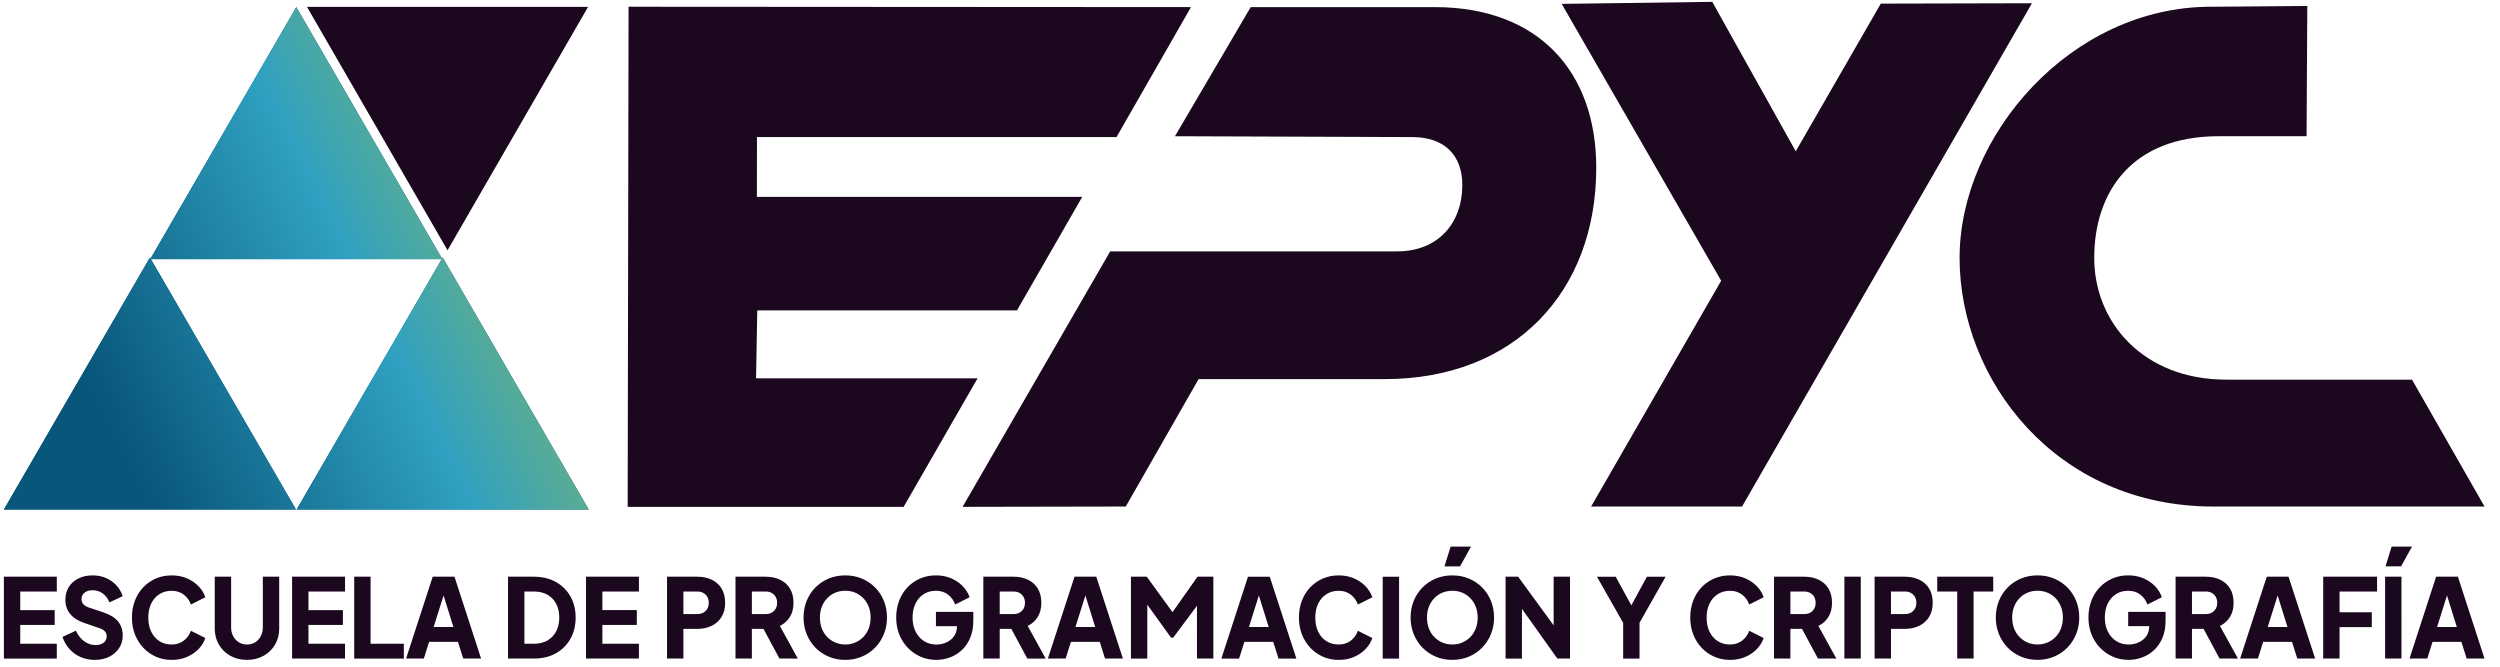 <?xml version="1.0" encoding="UTF-8" standalone="no"?>
<!-- Created with Inkscape (http://www.inkscape.org/) -->

<svg
   width="416mm"
   height="111mm"
   viewBox="0 0 416 111"
   version="1.1"
   id="svg1"
   xml:space="preserve"
   inkscape:version="1.4.2 (f4327f4, 2025-05-13)"
   sodipodi:docname="dibujo.svg"
   xmlns:inkscape="http://www.inkscape.org/namespaces/inkscape"
   xmlns:sodipodi="http://sodipodi.sourceforge.net/DTD/sodipodi-0.dtd"
   xmlns="http://www.w3.org/2000/svg"
   xmlns:svg="http://www.w3.org/2000/svg"><sodipodi:namedview
     id="namedview1"
     pagecolor="#ffffff"
     bordercolor="#000000"
     borderopacity="0.25"
     inkscape:showpageshadow="2"
     inkscape:pageopacity="0.0"
     inkscape:pagecheckerboard="0"
     inkscape:deskcolor="#d1d1d1"
     inkscape:document-units="mm"
     showguides="true"
     inkscape:zoom="0.5"
     inkscape:cx="720"
     inkscape:cy="169"
     inkscape:window-width="1920"
     inkscape:window-height="1009"
     inkscape:window-x="-8"
     inkscape:window-y="-8"
     inkscape:window-maximized="1"
     inkscape:current-layer="layer1"><sodipodi:guide
       position="83.856,51.667"
       orientation="0,-1"
       id="guide1"
       inkscape:locked="false" /><sodipodi:guide
       position="97.847,65.163"
       orientation="1,0"
       id="guide2"
       inkscape:locked="false" /></sodipodi:namedview><defs
     id="defs1"><linearGradient
       id="PSgrad_0"
       x1="0.695"
       x2="314.025"
       y1="133.544"
       y2="0.543"
       gradientTransform="scale(1.079,0.927)"
       gradientUnits="userSpaceOnUse"><stop
         offset="0%"
         stop-color="rgb(9,86,123)"
         stop-opacity="1"
         id="stop1" /><stop
         offset="50%"
         stop-color="rgb(47,161,193)"
         stop-opacity="1"
         id="stop2" /><stop
         offset="99%"
         stop-color="rgb(162,190,72)"
         stop-opacity="1"
         id="stop3" /></linearGradient></defs><g
     inkscape:label="Capa 1"
     inkscape:groupmode="layer"
     id="layer1"><path
       fill-rule="evenodd"
       fill="#1b081f"
       d="M 74.47,41.646 51.079,1.14 h 46.782 z"
       id="path1"
       style="stroke-width:0.265" /><g
       id="g1"
       transform="matrix(0.265,0,0,0.265,0.446,1.047)"><path
         fill-rule="evenodd"
         fill="#09567b"
         d="M 368,316 H 184.562 L 275.687,158.764 H 93.062 L 184.187,316 H 0.75 l 91.719,-158.261 0.39,0.674 91.516,-157.91 91.516,157.911 0.39,-0.675 z"
         id="path3" /><path
         fill="url(#PSgrad_0)"
         d="M 368,316 H 184.562 L 275.687,158.764 H 93.062 L 184.187,316 H 0.75 l 91.719,-158.261 0.39,0.674 91.516,-157.91 91.516,157.911 0.39,-0.675 z"
         id="path4"
         style="fill:url(#PSgrad_0)" /></g><path
       fill-rule="evenodd"
       fill="#1b081f"
       d="m 370.456,63.172 h 30.904 l 12.065,21.114 h -45.123 c -26.394,0 -42.228,-21.257 -42.228,-41.366 0,-20.396 18.555,-41.797 41.797,-41.797 L 383.934,0.996 383.814,22.668 h -14.651 c -14.395,0 -20.683,9.231 -20.683,20.252 0,10.748 8.199,20.252 21.976,20.252 z M 264.762,84.286 286.403,46.717 259.864,0.645 284.917,0.306 298.814,25.17 312.968,0.6 l 25.152,-0.062 -48.242,83.748 z m -34.351,-21.203 h -30.963 l -12.123,21.203 -27.152,0.053 24.563,-42.511 h 47.76 c 6.724,0 10.833,-4.599 10.833,-11.063 0,-4.848 -2.895,-7.955 -8.312,-7.955 l -39.505,-0.142 12.605,-21.486 h 30.605 c 17.37,0 26.896,10.814 26.896,26.725 0,20.634 -13.541,35.177 -35.208,35.177 z m -104.45,-40.273 -0.015,9.944 h 54.143 L 169.226,51.648 h -43.216 l -0.202,11.311 h 36.858 L 150.367,84.339 h -45.923 l 0.149,-83.216 93.589,0.059 -12.393,21.628 z"
       id="path1-4"
       style="stroke-width:0.265" /><path
       fill-rule="evenodd"
       fill="#1b081f"
       d="m 410.452,109.585 -0.879,-2.779 h -4.799 l -0.879,2.779 h -2.954 l 4.43,-13.623 h 3.622 l 4.43,13.623 z m -3.272,-10.504 -1.651,5.256 h 3.287 z m -10.23,-4.838 1.019,-3.292 h 3.393 l -1.828,3.292 z m 2.655,15.342 h -2.725 V 95.962 h 2.725 z m -10.302,-7.699 h 5.362 v 2.469 h -5.362 v 5.23 H 386.578 V 95.962 h 8.966 v 2.469 h -6.241 z m -7.911,4.919 h -4.8 l -0.879,2.779 h -2.954 l 4.43,-13.623 h 3.622 l 4.43,13.623 h -2.971 z m -2.393,-7.725 -1.651,5.256 h 3.287 z m -9.667,10.504 -2.655,-4.937 h -1.934 v 4.937 h -2.725 V 95.962 h 5.01 c 0.902,0 1.702,0.165 2.4,0.494 0.697,0.329 1.245,0.817 1.644,1.463 0.398,0.646 0.598,1.445 0.598,2.396 0,0.927 -0.205,1.716 -0.615,2.368 -0.41,0.652 -0.961,1.143 -1.652,1.472 l 2.988,5.431 z m -0.624,-10.259 c -0.158,-0.28 -0.378,-0.5 -0.659,-0.658 -0.281,-0.158 -0.615,-0.238 -1.002,-0.238 h -2.303 v 3.749 h 2.303 c 0.387,0 0.721,-0.079 1.002,-0.238 0.282,-0.158 0.501,-0.378 0.659,-0.658 0.158,-0.28 0.237,-0.603 0.237,-0.969 0,-0.378 -0.079,-0.707 -0.237,-0.987 z m -10.302,8.878 c -0.592,0.543 -1.254,0.945 -1.986,1.207 -0.733,0.262 -1.474,0.393 -2.224,0.393 -0.938,0 -1.811,-0.177 -2.62,-0.53 -0.809,-0.353 -1.518,-0.847 -2.127,-1.481 -0.61,-0.634 -1.084,-1.377 -1.424,-2.231 -0.34,-0.853 -0.51,-1.786 -0.51,-2.798 0,-1.012 0.164,-1.948 0.492,-2.807 0.328,-0.86 0.791,-1.603 1.389,-2.231 0.598,-0.628 1.298,-1.115 2.101,-1.463 0.803,-0.348 1.679,-0.521 2.628,-0.521 0.949,0 1.802,0.165 2.558,0.494 0.756,0.329 1.398,0.768 1.925,1.317 0.527,0.549 0.902,1.158 1.125,1.829 l -2.408,1.207 c -0.223,-0.658 -0.613,-1.204 -1.169,-1.637 -0.557,-0.433 -1.233,-0.649 -2.03,-0.649 -0.774,0 -1.453,0.189 -2.039,0.567 -0.586,0.378 -1.04,0.899 -1.362,1.564 -0.323,0.664 -0.483,1.442 -0.483,2.332 0,0.89 0.17,1.67 0.51,2.341 0.34,0.671 0.806,1.195 1.398,1.573 0.592,0.378 1.274,0.567 2.048,0.567 0.598,0 1.157,-0.119 1.679,-0.356 0.521,-0.238 0.943,-0.582 1.266,-1.033 0.322,-0.451 0.483,-0.994 0.483,-1.627 v -0.037 h -3.498 v -2.377 h 6.223 v 1.445 c 0,1.109 -0.176,2.075 -0.527,2.898 -0.352,0.823 -0.824,1.506 -1.415,2.048 z m -14.416,-0.421 c -0.627,0.64 -1.363,1.137 -2.206,1.49 -0.844,0.353 -1.758,0.53 -2.742,0.53 -0.985,0 -1.899,-0.177 -2.742,-0.53 -0.844,-0.353 -1.58,-0.85 -2.206,-1.49 -0.627,-0.64 -1.116,-1.387 -1.468,-2.24 -0.352,-0.853 -0.528,-1.78 -0.528,-2.779 0,-1 0.173,-1.926 0.519,-2.78 0.346,-0.853 0.832,-1.597 1.459,-2.231 0.627,-0.634 1.363,-1.127 2.206,-1.481 0.844,-0.353 1.764,-0.53 2.76,-0.53 0.996,0 1.916,0.177 2.76,0.53 0.844,0.354 1.579,0.847 2.206,1.481 0.627,0.634 1.113,1.378 1.459,2.231 0.346,0.854 0.519,1.78 0.519,2.78 0,1 -0.176,1.926 -0.527,2.779 -0.352,0.853 -0.841,1.6 -1.468,2.24 z m -1.046,-6.821 c -0.211,-0.542 -0.51,-1.015 -0.896,-1.417 -0.387,-0.402 -0.835,-0.71 -1.345,-0.924 -0.51,-0.213 -1.064,-0.32 -1.661,-0.32 -0.598,0 -1.151,0.107 -1.661,0.32 -0.51,0.214 -0.958,0.521 -1.345,0.924 -0.387,0.402 -0.686,0.875 -0.897,1.417 -0.211,0.543 -0.316,1.143 -0.316,1.801 0,0.658 0.106,1.262 0.316,1.81 0.211,0.548 0.51,1.021 0.897,1.417 0.387,0.396 0.835,0.704 1.345,0.923 0.51,0.22 1.064,0.329 1.661,0.329 0.598,0 1.151,-0.11 1.661,-0.329 0.51,-0.219 0.958,-0.527 1.345,-0.923 0.387,-0.396 0.686,-0.869 0.896,-1.417 0.211,-0.549 0.316,-1.152 0.316,-1.81 0,-0.659 -0.105,-1.259 -0.316,-1.801 z m -14.539,8.622 h -2.725 V 98.431 h -3.323 v -2.469 h 9.318 v 2.469 h -3.27 z m -9.063,-5.44 c -0.697,0.335 -1.491,0.503 -2.382,0.503 h -2.303 v 4.937 h -2.725 V 95.962 h 5.028 c 0.902,0 1.702,0.165 2.4,0.494 0.697,0.329 1.245,0.817 1.644,1.463 0.398,0.646 0.598,1.445 0.598,2.396 0,0.927 -0.202,1.713 -0.606,2.359 -0.404,0.646 -0.955,1.137 -1.653,1.472 z m -0.703,-4.819 c -0.158,-0.28 -0.378,-0.5 -0.659,-0.658 -0.281,-0.158 -0.615,-0.238 -1.002,-0.238 h -2.321 v 3.749 h 2.321 c 0.387,0 0.721,-0.079 1.002,-0.238 0.281,-0.158 0.501,-0.378 0.659,-0.658 0.158,-0.28 0.237,-0.603 0.237,-0.969 0,-0.378 -0.079,-0.707 -0.237,-0.987 z m -11.735,-3.365 h 2.725 v 13.623 h -2.725 z m -4.395,13.623 -2.655,-4.937 h -1.934 v 4.937 H 295.197 V 95.962 h 5.01 c 0.902,0 1.702,0.165 2.4,0.494 0.697,0.329 1.245,0.817 1.644,1.463 0.398,0.646 0.598,1.445 0.598,2.396 0,0.927 -0.205,1.716 -0.615,2.368 -0.41,0.652 -0.961,1.143 -1.653,1.472 l 2.988,5.431 z M 301.886,99.327 c -0.158,-0.28 -0.378,-0.5 -0.659,-0.658 -0.281,-0.158 -0.615,-0.238 -1.002,-0.238 h -2.303 v 3.749 h 2.303 c 0.387,0 0.721,-0.079 1.002,-0.238 0.281,-0.158 0.501,-0.378 0.659,-0.658 0.158,-0.28 0.237,-0.603 0.237,-0.969 0,-0.378 -0.079,-0.707 -0.237,-0.987 z m -16.059,7.351 c 0.586,0.378 1.266,0.567 2.039,0.567 0.797,0 1.474,-0.216 2.03,-0.649 0.557,-0.433 0.946,-0.978 1.169,-1.637 l 2.409,1.207 c -0.223,0.67 -0.598,1.28 -1.125,1.829 -0.527,0.548 -1.169,0.987 -1.925,1.317 -0.756,0.329 -1.609,0.494 -2.558,0.494 -0.938,0 -1.808,-0.177 -2.611,-0.53 -0.803,-0.353 -1.503,-0.847 -2.101,-1.481 -0.598,-0.634 -1.064,-1.377 -1.398,-2.231 -0.334,-0.853 -0.501,-1.786 -0.501,-2.798 0,-1.012 0.164,-1.948 0.492,-2.807 0.328,-0.86 0.791,-1.603 1.389,-2.231 0.598,-0.628 1.298,-1.115 2.101,-1.463 0.802,-0.348 1.679,-0.521 2.628,-0.521 0.949,0 1.802,0.165 2.558,0.494 0.756,0.329 1.398,0.768 1.925,1.317 0.528,0.549 0.902,1.158 1.125,1.829 l -2.409,1.207 c -0.223,-0.658 -0.613,-1.204 -1.169,-1.637 -0.557,-0.433 -1.233,-0.649 -2.03,-0.649 -0.773,0 -1.453,0.189 -2.039,0.567 -0.586,0.378 -1.04,0.899 -1.363,1.564 -0.323,0.664 -0.483,1.442 -0.483,2.332 0,0.89 0.161,1.67 0.483,2.341 0.322,0.671 0.776,1.195 1.363,1.573 z m -13.009,2.908 h -2.725 v -5.943 l -4.36,-7.68 h 3.112 l 2.609,4.765 2.595,-4.765 h 3.112 l -4.342,7.662 z m -19.566,-8.277 v 8.277 h -2.725 V 95.962 h 2.092 l 5.907,8.095 v -8.095 h 2.725 v 13.623 h -2.11 z m -6.637,6.476 c -0.627,0.64 -1.362,1.137 -2.206,1.49 -0.844,0.353 -1.758,0.53 -2.742,0.53 -0.985,0 -1.899,-0.177 -2.742,-0.53 -0.844,-0.353 -1.58,-0.85 -2.206,-1.49 -0.627,-0.64 -1.116,-1.387 -1.468,-2.24 -0.352,-0.853 -0.527,-1.78 -0.527,-2.779 0,-1 0.173,-1.926 0.519,-2.78 0.346,-0.853 0.832,-1.597 1.459,-2.231 0.627,-0.634 1.362,-1.127 2.206,-1.481 0.844,-0.353 1.764,-0.53 2.76,-0.53 0.996,0 1.916,0.177 2.76,0.53 0.844,0.354 1.579,0.847 2.206,1.481 0.627,0.634 1.113,1.378 1.459,2.231 0.346,0.854 0.519,1.78 0.519,2.78 0,1 -0.176,1.926 -0.528,2.779 -0.352,0.853 -0.841,1.6 -1.468,2.24 z m -1.046,-6.821 c -0.211,-0.542 -0.51,-1.015 -0.897,-1.417 -0.387,-0.402 -0.835,-0.71 -1.345,-0.924 -0.51,-0.213 -1.064,-0.32 -1.661,-0.32 -0.598,0 -1.151,0.107 -1.661,0.32 -0.51,0.214 -0.958,0.521 -1.345,0.924 -0.387,0.402 -0.686,0.875 -0.896,1.417 -0.211,0.543 -0.316,1.143 -0.316,1.801 0,0.658 0.105,1.262 0.316,1.81 0.211,0.548 0.51,1.021 0.896,1.417 0.387,0.396 0.835,0.704 1.345,0.923 0.51,0.22 1.064,0.329 1.661,0.329 0.598,0 1.151,-0.11 1.661,-0.329 0.51,-0.219 0.958,-0.527 1.345,-0.923 0.387,-0.396 0.686,-0.869 0.897,-1.417 0.211,-0.549 0.316,-1.152 0.316,-1.81 0,-0.659 -0.106,-1.259 -0.316,-1.801 z m -5.204,-6.72 1.02,-3.292 h 3.393 l -1.828,3.292 z m -10.284,1.719 h 2.725 v 13.623 h -2.725 z m -9.37,10.716 c 0.586,0.378 1.266,0.567 2.039,0.567 0.797,0 1.474,-0.216 2.031,-0.649 0.556,-0.433 0.946,-0.978 1.169,-1.637 l 2.409,1.207 c -0.223,0.67 -0.598,1.28 -1.125,1.829 -0.528,0.548 -1.169,0.987 -1.925,1.317 -0.756,0.329 -1.609,0.494 -2.558,0.494 -0.938,0 -1.808,-0.177 -2.611,-0.53 -0.803,-0.353 -1.503,-0.847 -2.101,-1.481 -0.598,-0.634 -1.063,-1.377 -1.398,-2.231 -0.334,-0.853 -0.501,-1.786 -0.501,-2.798 0,-1.012 0.164,-1.948 0.492,-2.807 0.328,-0.86 0.791,-1.603 1.389,-2.231 0.598,-0.628 1.298,-1.115 2.101,-1.463 0.803,-0.348 1.679,-0.521 2.628,-0.521 0.949,0 1.802,0.165 2.558,0.494 0.756,0.329 1.398,0.768 1.925,1.317 0.527,0.549 0.902,1.158 1.125,1.829 l -2.409,1.207 c -0.223,-0.658 -0.613,-1.204 -1.169,-1.637 -0.557,-0.433 -1.234,-0.649 -2.031,-0.649 -0.773,0 -1.453,0.189 -2.039,0.567 -0.586,0.378 -1.04,0.899 -1.363,1.564 -0.322,0.664 -0.483,1.442 -0.483,2.332 0,0.89 0.161,1.67 0.483,2.341 0.322,0.671 0.776,1.195 1.363,1.573 z m -8.843,0.128 h -4.8 l -0.879,2.779 h -2.953 l 4.43,-13.623 h 3.622 l 4.43,13.623 h -2.971 z m -2.393,-7.725 -1.651,5.256 h 3.287 z m -10.3,1.726 -3.956,5.304 h -0.352 l -3.956,-5.496 v 8.97 H 188.188 V 95.962 h 2.637 l 4.281,5.905 4.158,-5.905 h 2.637 v 13.623 h -2.725 z m -16.174,5.999 h -4.799 l -0.879,2.779 h -2.954 l 4.43,-13.623 h 3.622 l 4.43,13.623 h -2.971 z m -2.392,-7.725 -1.651,5.256 h 3.287 z m -9.667,10.504 -2.655,-4.937 h -1.934 v 4.937 h -2.725 V 95.962 h 5.01 c 0.902,0 1.702,0.165 2.4,0.494 0.697,0.329 1.245,0.817 1.644,1.463 0.398,0.646 0.598,1.445 0.598,2.396 0,0.927 -0.205,1.716 -0.615,2.368 -0.41,0.652 -0.961,1.143 -1.652,1.472 l 2.988,5.431 z m -0.624,-10.259 c -0.158,-0.28 -0.378,-0.5 -0.659,-0.658 -0.281,-0.158 -0.615,-0.238 -1.002,-0.238 h -2.303 v 3.749 h 2.303 c 0.387,0 0.721,-0.079 1.002,-0.238 0.281,-0.158 0.501,-0.378 0.659,-0.658 0.158,-0.28 0.237,-0.603 0.237,-0.969 0,-0.378 -0.079,-0.707 -0.237,-0.987 z m -10.302,8.878 c -0.592,0.543 -1.254,0.945 -1.986,1.207 -0.733,0.262 -1.474,0.393 -2.224,0.393 -0.938,0 -1.811,-0.177 -2.62,-0.53 -0.809,-0.353 -1.518,-0.847 -2.127,-1.481 -0.61,-0.634 -1.084,-1.377 -1.424,-2.231 -0.34,-0.853 -0.51,-1.786 -0.51,-2.798 0,-1.012 0.164,-1.948 0.492,-2.807 0.328,-0.86 0.791,-1.603 1.389,-2.231 0.598,-0.628 1.298,-1.115 2.101,-1.463 0.803,-0.348 1.679,-0.521 2.628,-0.521 0.949,0 1.802,0.165 2.558,0.494 0.756,0.329 1.398,0.768 1.925,1.317 0.527,0.549 0.902,1.158 1.125,1.829 l -2.409,1.207 c -0.223,-0.658 -0.613,-1.204 -1.169,-1.637 -0.557,-0.433 -1.234,-0.649 -2.03,-0.649 -0.774,0 -1.453,0.189 -2.039,0.567 -0.586,0.378 -1.04,0.899 -1.362,1.564 -0.323,0.664 -0.483,1.442 -0.483,2.332 0,0.89 0.17,1.67 0.51,2.341 0.34,0.671 0.806,1.195 1.398,1.573 0.592,0.378 1.274,0.567 2.048,0.567 0.598,0 1.157,-0.119 1.679,-0.356 0.521,-0.238 0.943,-0.582 1.266,-1.033 0.322,-0.451 0.483,-0.994 0.483,-1.627 v -0.037 h -3.498 v -2.377 h 6.223 v 1.445 c 0,1.109 -0.176,2.075 -0.527,2.898 -0.352,0.823 -0.824,1.506 -1.415,2.048 z m -14.416,-0.421 c -0.627,0.64 -1.363,1.137 -2.206,1.49 -0.844,0.353 -1.758,0.53 -2.742,0.53 -0.985,0 -1.899,-0.177 -2.743,-0.53 -0.844,-0.353 -1.579,-0.85 -2.206,-1.49 -0.627,-0.64 -1.116,-1.387 -1.468,-2.24 -0.352,-0.853 -0.528,-1.78 -0.528,-2.779 0,-1 0.173,-1.926 0.519,-2.78 0.346,-0.853 0.832,-1.597 1.459,-2.231 0.627,-0.634 1.363,-1.127 2.206,-1.481 0.844,-0.353 1.764,-0.53 2.76,-0.53 0.996,0 1.916,0.177 2.76,0.53 0.844,0.354 1.579,0.847 2.206,1.481 0.627,0.634 1.113,1.378 1.459,2.231 0.346,0.854 0.519,1.78 0.519,2.78 0,1 -0.176,1.926 -0.527,2.779 -0.352,0.853 -0.841,1.6 -1.468,2.24 z m -1.046,-6.821 c -0.211,-0.542 -0.51,-1.015 -0.896,-1.417 -0.387,-0.402 -0.835,-0.71 -1.345,-0.924 -0.51,-0.213 -1.064,-0.32 -1.661,-0.32 -0.598,0 -1.151,0.107 -1.661,0.32 -0.51,0.214 -0.958,0.521 -1.345,0.924 -0.387,0.402 -0.686,0.875 -0.897,1.417 -0.211,0.543 -0.316,1.143 -0.316,1.801 0,0.658 0.106,1.262 0.316,1.81 0.211,0.548 0.51,1.021 0.897,1.417 0.387,0.396 0.835,0.704 1.345,0.923 0.51,0.22 1.064,0.329 1.661,0.329 0.598,0 1.151,-0.11 1.661,-0.329 0.51,-0.219 0.958,-0.527 1.345,-0.923 0.387,-0.396 0.686,-0.869 0.896,-1.417 0.211,-0.549 0.316,-1.152 0.316,-1.81 0,-0.659 -0.105,-1.259 -0.316,-1.801 z m -14.855,8.622 -2.655,-4.937 h -1.934 v 4.937 h -2.725 V 95.962 h 5.01 c 0.902,0 1.702,0.165 2.4,0.494 0.697,0.329 1.245,0.817 1.644,1.463 0.398,0.646 0.598,1.445 0.598,2.396 0,0.927 -0.205,1.716 -0.615,2.368 -0.41,0.652 -0.961,1.143 -1.653,1.472 l 2.988,5.431 z m -0.624,-10.259 c -0.158,-0.28 -0.378,-0.5 -0.659,-0.658 -0.281,-0.158 -0.615,-0.238 -1.002,-0.238 h -2.303 v 3.749 h 2.303 c 0.387,0 0.721,-0.079 1.002,-0.238 0.281,-0.158 0.501,-0.378 0.659,-0.658 0.158,-0.28 0.237,-0.603 0.237,-0.969 0,-0.378 -0.079,-0.707 -0.237,-0.987 z m -10.671,4.819 c -0.697,0.335 -1.492,0.503 -2.382,0.503 h -2.303 v 4.937 h -2.725 V 95.962 h 5.028 c 0.902,0 1.702,0.165 2.4,0.494 0.697,0.329 1.245,0.817 1.644,1.463 0.398,0.646 0.598,1.445 0.598,2.396 0,0.927 -0.202,1.713 -0.606,2.359 -0.405,0.646 -0.955,1.137 -1.653,1.472 z m -0.703,-4.819 c -0.158,-0.28 -0.378,-0.5 -0.659,-0.658 -0.281,-0.158 -0.615,-0.238 -1.002,-0.238 h -2.321 v 3.749 h 2.321 c 0.387,0 0.721,-0.079 1.002,-0.238 0.281,-0.158 0.501,-0.378 0.659,-0.658 0.158,-0.28 0.237,-0.603 0.237,-0.969 0,-0.378 -0.079,-0.707 -0.237,-0.987 z m -20.191,-3.365 h 8.807 v 2.469 h -6.082 v 3.09 h 5.731 v 2.469 h -5.731 v 3.127 h 6.082 v 2.469 H 97.51 Z M 92.5,108.707 c -1.043,0.585 -2.274,0.878 -3.692,0.878 H 84.536 V 95.962 h 4.272 c 1.418,0 2.648,0.293 3.692,0.878 1.043,0.585 1.852,1.39 2.426,2.414 0.574,1.024 0.861,2.194 0.861,3.511 0,1.317 -0.287,2.49 -0.861,3.52 -0.574,1.03 -1.383,1.838 -2.426,2.423 z m 0.044,-8.247 c -0.346,-0.646 -0.829,-1.146 -1.45,-1.499 -0.621,-0.353 -1.36,-0.53 -2.215,-0.53 H 87.261 v 8.686 h 1.617 c 0.855,0 1.594,-0.18 2.215,-0.539 0.621,-0.36 1.104,-0.865 1.45,-1.518 0.346,-0.652 0.519,-1.417 0.519,-2.295 0,-0.89 -0.173,-1.658 -0.519,-2.304 z m -16.341,6.346 h -4.799 l -0.879,2.779 h -2.953 l 4.43,-13.623 h 3.621 l 4.43,13.623 h -2.971 z m -2.393,-7.725 -1.651,5.256 h 3.287 z m -14.871,-3.119 h 2.725 v 11.155 h 5.537 v 2.469 h -8.262 z m -10.337,0 h 8.807 v 2.469 h -6.083 v 3.09 h 5.731 v 2.469 h -5.731 v 3.127 h 6.083 v 2.469 h -8.807 z m -4.747,13.166 c -0.809,0.451 -1.729,0.677 -2.76,0.677 -1.031,0 -1.951,-0.225 -2.76,-0.677 -0.809,-0.451 -1.444,-1.07 -1.907,-1.856 -0.463,-0.786 -0.694,-1.679 -0.694,-2.679 v -8.631 h 2.725 v 8.448 c 0,0.537 0.114,1.021 0.343,1.454 0.229,0.433 0.542,0.771 0.941,1.015 0.398,0.244 0.85,0.366 1.354,0.366 0.516,0 0.97,-0.122 1.362,-0.366 0.393,-0.244 0.703,-0.582 0.932,-1.015 0.229,-0.433 0.343,-0.917 0.343,-1.454 v -8.448 h 2.725 v 8.631 c 0,1 -0.232,1.893 -0.695,2.679 -0.463,0.786 -1.099,1.405 -1.907,1.856 z m -17.334,-2.45 c 0.586,0.378 1.266,0.567 2.039,0.567 0.797,0 1.474,-0.216 2.031,-0.649 0.556,-0.433 0.946,-0.978 1.169,-1.637 l 2.409,1.207 c -0.223,0.67 -0.598,1.28 -1.125,1.829 -0.528,0.548 -1.169,0.987 -1.925,1.317 -0.756,0.329 -1.609,0.494 -2.558,0.494 -0.938,0 -1.808,-0.177 -2.61,-0.53 -0.803,-0.353 -1.503,-0.847 -2.101,-1.481 -0.598,-0.634 -1.063,-1.377 -1.398,-2.231 -0.334,-0.853 -0.501,-1.786 -0.501,-2.798 0,-1.012 0.164,-1.948 0.492,-2.807 0.328,-0.86 0.791,-1.603 1.389,-2.231 0.598,-0.628 1.298,-1.115 2.101,-1.463 0.803,-0.348 1.679,-0.521 2.628,-0.521 0.949,0 1.802,0.165 2.558,0.494 0.756,0.329 1.398,0.768 1.925,1.317 0.527,0.549 0.902,1.158 1.125,1.829 l -2.409,1.207 c -0.223,-0.658 -0.613,-1.204 -1.169,-1.637 -0.557,-0.433 -1.234,-0.649 -2.031,-0.649 -0.773,0 -1.453,0.189 -2.039,0.567 -0.586,0.378 -1.04,0.899 -1.362,1.564 -0.323,0.664 -0.484,1.442 -0.484,2.332 0,0.89 0.161,1.67 0.484,2.341 0.322,0.671 0.776,1.195 1.362,1.573 z m -11.761,-5.596 2.514,0.841 c 1.055,0.354 1.843,0.847 2.365,1.481 0.521,0.634 0.782,1.408 0.782,2.323 0,0.793 -0.199,1.496 -0.598,2.112 -0.399,0.616 -0.947,1.097 -1.644,1.445 -0.697,0.347 -1.509,0.521 -2.435,0.521 -0.82,0 -1.591,-0.155 -2.312,-0.466 -0.721,-0.311 -1.342,-0.753 -1.863,-1.326 -0.521,-0.573 -0.911,-1.249 -1.169,-2.03 l 2.233,-1.042 c 0.328,0.744 0.782,1.329 1.363,1.756 0.58,0.427 1.222,0.64 1.925,0.64 0.375,0 0.697,-0.061 0.967,-0.183 0.269,-0.122 0.48,-0.289 0.633,-0.503 0.152,-0.213 0.228,-0.466 0.228,-0.759 0,-0.317 -0.094,-0.588 -0.281,-0.814 -0.188,-0.225 -0.481,-0.405 -0.879,-0.539 l -2.567,-0.878 c -1.043,-0.353 -1.828,-0.856 -2.356,-1.509 -0.528,-0.652 -0.791,-1.435 -0.791,-2.35 0,-0.805 0.19,-1.512 0.571,-2.121 0.381,-0.609 0.914,-1.085 1.6,-1.426 0.686,-0.341 1.473,-0.512 2.364,-0.512 0.785,0 1.512,0.14 2.18,0.421 0.668,0.28 1.245,0.677 1.732,1.189 0.486,0.512 0.853,1.128 1.099,1.847 l -2.215,1.042 c -0.246,-0.634 -0.615,-1.131 -1.108,-1.49 -0.492,-0.359 -1.055,-0.539 -1.688,-0.539 -0.363,0 -0.686,0.061 -0.967,0.183 -0.281,0.122 -0.498,0.296 -0.651,0.521 -0.152,0.226 -0.228,0.485 -0.228,0.777 0,0.317 0.099,0.595 0.299,0.832 0.199,0.238 0.498,0.424 0.897,0.558 z M 0.645,95.962 H 9.452 v 2.469 H 3.369 V 101.521 H 9.101 v 2.469 H 3.369 v 3.127 H 9.452 v 2.469 H 0.645 Z"
       id="path1-7"
       style="stroke-width:0.265" /></g></svg>
